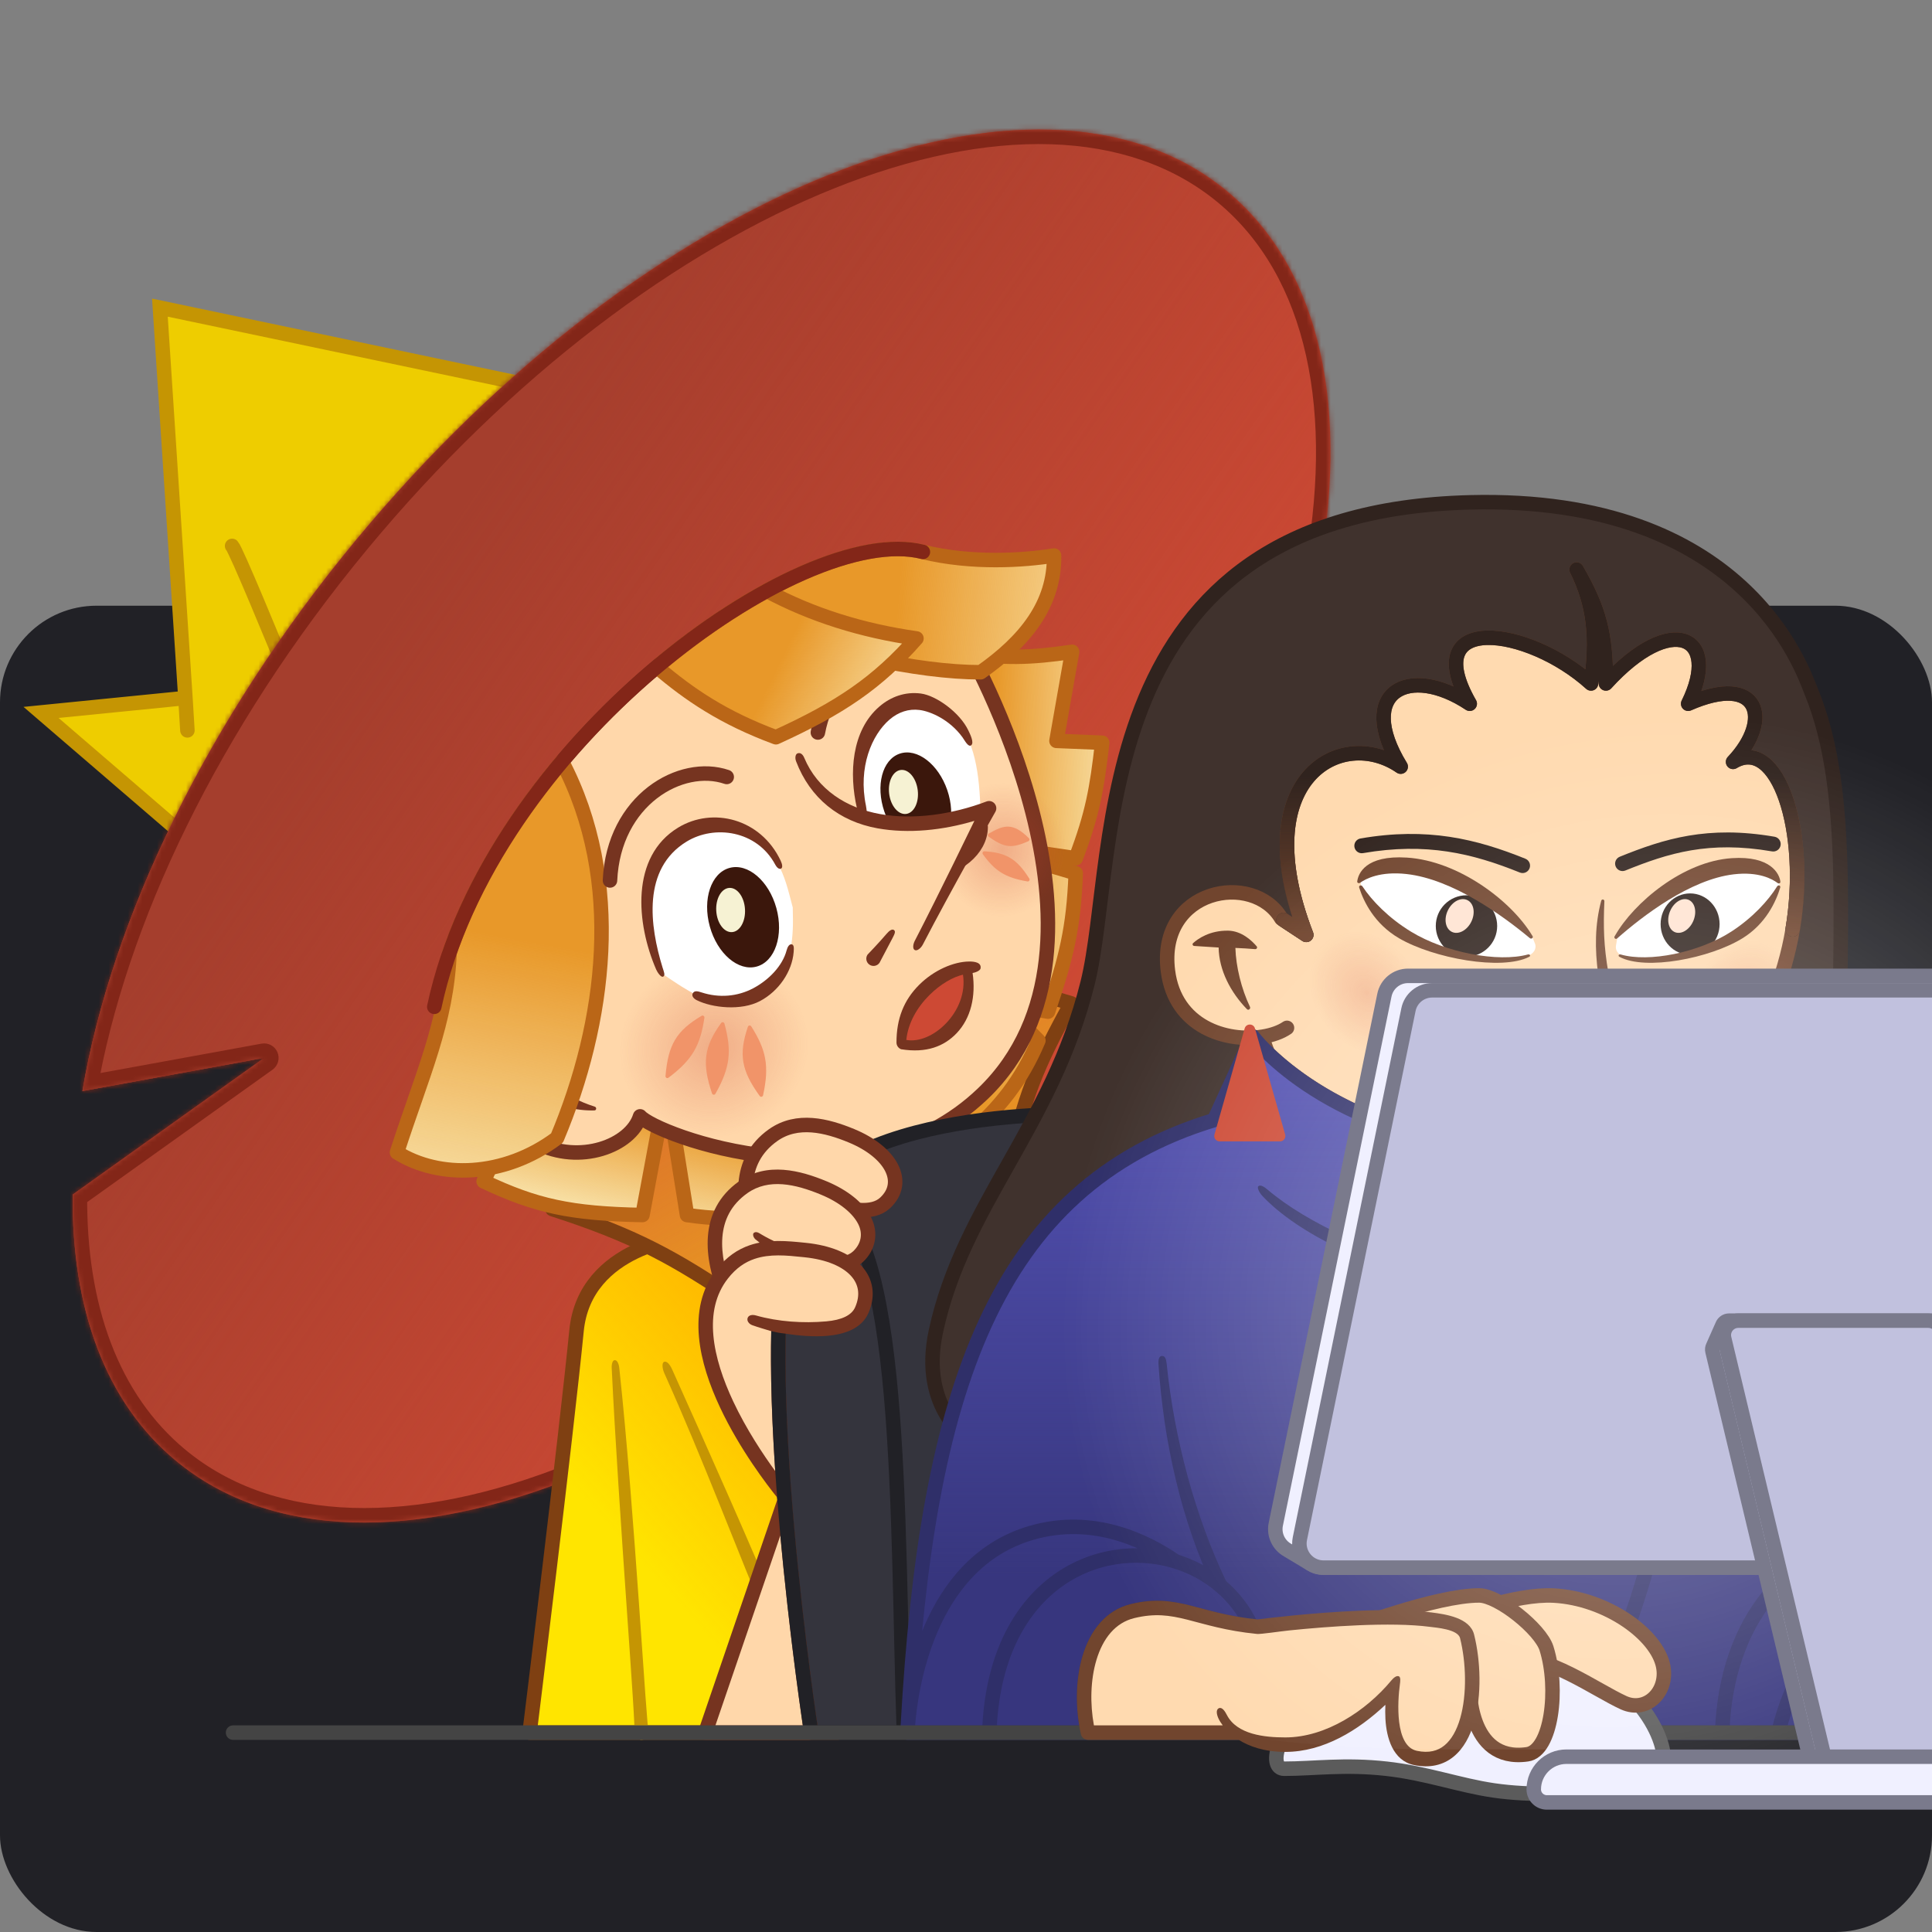 <svg width="400" height="400" viewBox="0 0 400 400" fill="none" xmlns="http://www.w3.org/2000/svg">
<rect x="0" y="0" width="400" height="400" fill="#808080" stroke="none"/>
<g clip-path="url(#clip0_4009_145)">
<rect y="125.405" width="400" height="274.595" rx="20" fill="#212126"/>
<path d="M33.106 63.691L132.769 84.621L60.513 142.177L39.086 173.82L8.5 147.5L38.391 144.517L33.106 63.691Z" fill="#FFE500"/>
<path d="M33.106 63.691L132.769 84.621L60.513 142.177L39.086 173.82L8.5 147.5L38.391 144.517L33.106 63.691Z" fill="#C59503" fill-opacity="0.3"/>
<path d="M38.391 144.517L33.106 63.691L132.769 84.621L60.513 142.177M38.391 144.517L38.8 151.218M38.391 144.517L8.5 147.5L39.086 173.82L60.513 142.177M48.055 113.025C48.852 113.822 56.693 132.792 60.513 142.177" stroke="#C59503" stroke-width="3" stroke-linecap="round"/>
<mask id="path-4-inside-1_4009_145" fill="white">
<path d="M73.715 111.822C133.791 39.228 214.522 6.884 254.032 39.581C293.543 72.278 276.871 157.635 216.795 230.23C156.719 302.824 75.988 335.168 36.478 302.471C21.747 290.281 14.827 270.771 15.053 247.332L54.68 219.027L17.06 225.894C23.095 190.516 42.572 149.454 73.715 111.822Z"/>
</mask>
<path d="M73.715 111.822C133.791 39.228 214.522 6.884 254.032 39.581C293.543 72.278 276.871 157.635 216.795 230.23C156.719 302.824 75.988 335.168 36.478 302.471C21.747 290.281 14.827 270.771 15.053 247.332L54.68 219.027L17.06 225.894C23.095 190.516 42.572 149.454 73.715 111.822Z" fill="#CD4934"/>
<path d="M73.715 111.822C133.791 39.228 214.522 6.884 254.032 39.581C293.543 72.278 276.871 157.635 216.795 230.23C156.719 302.824 75.988 335.168 36.478 302.471C21.747 290.281 14.827 270.771 15.053 247.332L54.68 219.027L17.06 225.894C23.095 190.516 42.572 149.454 73.715 111.822Z" fill="url(#paint0_linear_4009_145)"/>
<path d="M73.715 111.822L71.404 109.91H71.404L73.715 111.822ZM254.032 39.581L255.945 37.27V37.27L254.032 39.581ZM216.795 230.23L219.106 232.142L216.795 230.23ZM36.478 302.471L34.565 304.782H34.565L36.478 302.471ZM15.053 247.332L13.309 244.891C12.529 245.448 12.062 246.345 12.053 247.303L15.053 247.332ZM54.68 219.027L56.423 221.469C57.567 220.652 57.99 219.152 57.443 217.858C56.895 216.564 55.523 215.824 54.141 216.076L54.68 219.027ZM17.06 225.894L14.102 225.389C13.938 226.354 14.254 227.339 14.951 228.027C15.647 228.715 16.635 229.021 17.598 228.845L17.06 225.894ZM73.715 111.822L76.026 113.735C105.808 77.748 140.619 51.855 172.701 39.002C204.905 26.101 233.609 26.574 252.12 41.892L254.032 39.581L255.945 37.27C234.945 19.891 203.529 20.188 170.47 33.433C137.29 46.726 101.698 73.303 71.404 109.91L73.715 111.822ZM254.032 39.581L252.12 41.892C270.63 57.211 276.465 85.32 269.814 119.369C263.189 153.289 244.265 192.329 214.484 228.317L216.795 230.23L219.106 232.142C249.401 195.535 268.851 155.6 275.703 120.519C282.53 85.566 276.945 54.649 255.945 37.27L254.032 39.581ZM216.795 230.23L214.484 228.317C184.702 264.305 149.891 290.197 117.809 303.05C85.605 315.952 56.901 315.478 38.39 300.16L36.478 302.471L34.565 304.782C55.565 322.161 86.981 321.864 120.04 308.619C153.22 295.326 188.812 268.749 219.106 232.142L216.795 230.23ZM36.478 302.471L38.39 300.16C24.583 288.734 17.832 270.239 18.053 247.361L15.053 247.332L12.053 247.303C11.822 271.303 18.911 291.828 34.565 304.782L36.478 302.471ZM15.053 247.332L16.797 249.773L56.423 221.469L54.68 219.027L52.936 216.586L13.309 244.891L15.053 247.332ZM54.68 219.027L54.141 216.076L16.521 222.942L17.06 225.894L17.598 228.845L55.218 221.979L54.68 219.027ZM17.06 225.894L20.017 226.398C25.946 191.64 45.146 151.05 76.026 113.735L73.715 111.822L71.404 109.91C39.998 147.859 20.243 189.393 14.102 225.389L17.06 225.894Z" fill="#832618" mask="url(#path-4-inside-1_4009_145)"/>
<path d="M119.365 275.502C121.109 257.811 142.288 256.067 142.288 256.067H173.433V358.721H132.82H109.648C109.648 358.721 117.19 297.559 119.365 275.502Z" fill="#FFE500"/>
<path d="M119.365 275.502C121.109 257.811 142.288 256.067 142.288 256.067H173.433V358.721H132.82H109.648C109.648 358.721 117.19 297.559 119.365 275.502Z" fill="url(#paint1_linear_4009_145)"/>
<path d="M119.365 275.502C121.109 257.811 142.288 256.067 142.288 256.067H173.433V358.721H132.82H109.648C109.648 358.721 117.19 297.559 119.365 275.502Z" stroke="#7F4012" stroke-width="3" stroke-linecap="round" stroke-linejoin="round"/>
<path d="M127.152 281.629C127.768 281.445 128.125 282.388 128.212 283.197C131.384 312.528 133.868 358.61 134.316 358.607C134.378 359.433 133.759 360.154 132.933 360.217C132.107 360.279 131.387 359.66 131.324 358.834C131.823 358.829 128.055 312.749 126.647 283.197C126.609 282.384 126.837 281.723 127.152 281.629ZM137.529 281.939C138.107 281.755 138.74 282.587 139.169 283.543C147.236 301.523 155.269 319.527 162.858 337.713C163.132 338.479 162.834 339.348 162.05 339.675C161.265 340.002 160.442 339.6 160.088 338.867C152.51 320.706 145.586 302.235 137.529 284.28C137.146 283.426 136.952 282.124 137.529 281.939Z" fill="#C59503"/>
<path d="M153.5 269.771C139.628 260.316 131.266 255.79 114.382 250.337C128.58 214.3 172.187 192.532 221.77 207.73C214.808 220.319 211.7 227.634 209.062 241.616L153.5 269.771Z" fill="#EDA220"/>
<path d="M153.5 269.771C139.628 260.316 131.266 255.79 114.382 250.337C128.58 214.3 172.187 192.532 221.77 207.73C214.808 220.319 211.7 227.634 209.062 241.616L153.5 269.771Z" fill="url(#paint2_linear_4009_145)" fill-opacity="0.7"/>
<path d="M153.5 269.771C139.628 260.316 131.266 255.79 114.382 250.337C128.58 214.3 172.187 192.532 221.77 207.73C214.808 220.319 211.7 227.634 209.062 241.616L153.5 269.771Z" stroke="#7F4012" stroke-width="3" stroke-linecap="round" stroke-linejoin="round"/>
<path d="M221.968 134.951C213.497 136.197 207.517 136.446 199.046 134.951L203.282 174.816L222.716 177.695C226.204 168.477 227.102 163.349 228.197 153.776L218.729 153.389L221.968 134.951Z" fill="#FEF9D1"/>
<path d="M221.968 134.951C213.497 136.197 207.517 136.446 199.046 134.951L203.282 174.816L222.716 177.695C226.204 168.477 227.102 163.349 228.197 153.776L218.729 153.389L221.968 134.951Z" fill="url(#paint3_linear_4009_145)"/>
<path d="M222.716 180.796L213.497 178.055L209.51 208.204L216.985 209.449C220.719 198.419 222.296 192.18 222.716 180.796Z" fill="#FEF9D1"/>
<path d="M222.716 180.796L213.497 178.055L209.51 208.204L216.985 209.449C220.719 198.419 222.296 192.18 222.716 180.796Z" fill="url(#paint4_linear_4009_145)"/>
<path d="M214.992 215.429L208.231 208.59L194.377 230.379L200.329 235.069C207.019 229.382 211.504 223.652 214.992 215.429Z" fill="#FEF9D1"/>
<path d="M214.992 215.429L208.231 208.59L194.377 230.379L200.329 235.069C207.019 229.382 211.504 223.652 214.992 215.429Z" fill="url(#paint5_linear_4009_145)"/>
<path d="M221.968 134.951C213.497 136.197 207.517 136.446 199.046 134.951L203.282 174.816L222.716 177.695C226.204 168.477 227.102 163.349 228.197 153.776L218.729 153.389L221.968 134.951Z" stroke="#BA6617" stroke-width="3" stroke-linecap="round" stroke-linejoin="round"/>
<path d="M222.716 180.796L213.497 178.055L209.51 208.204L216.985 209.449C220.719 198.419 222.296 192.18 222.716 180.796Z" stroke="#BA6617" stroke-width="3" stroke-linecap="round" stroke-linejoin="round"/>
<path d="M214.992 215.429L208.231 208.59L194.377 230.379L200.329 235.069C207.019 229.382 211.504 223.652 214.992 215.429Z" stroke="#BA6617" stroke-width="3" stroke-linecap="round" stroke-linejoin="round"/>
<path d="M100.13 244.581L105.611 232.87L139.248 224.399L169.147 226.641L172.884 248.817C163.167 252.305 152.204 253.052 142.237 251.557L139.248 232.87H136.507L133.019 251.557C118.071 251.273 110.917 249.678 100.13 244.581Z" fill="#FEF9D1"/>
<path d="M100.13 244.581L105.611 232.87L139.248 224.399L169.147 226.641L172.884 248.817C163.167 252.305 152.204 253.052 142.237 251.557L139.248 232.87H136.507L133.019 251.557C118.071 251.273 110.917 249.678 100.13 244.581Z" fill="url(#paint6_linear_4009_145)"/>
<path d="M100.13 244.581L105.611 232.87L139.248 224.399L169.147 226.641L172.884 248.817C163.167 252.305 152.204 253.052 142.237 251.557L139.248 232.87H136.507L133.019 251.557C118.071 251.273 110.917 249.678 100.13 244.581Z" stroke="#BA6617" stroke-width="3" stroke-linecap="round" stroke-linejoin="round"/>
<path d="M203.531 226.392C235.803 195.373 199.793 133.207 199.793 133.207C193.949 124.376 190.307 120.078 183.039 113.805C157.15 116.279 110.848 151.156 94.253 194.015C94.111 220.378 100.48 231.126 111.093 236.608C120.016 241.217 130.591 237.24 132.52 231.126C135.759 234.864 177.867 251.059 203.531 226.392Z" fill="#FFD7AA" stroke="#763420" stroke-width="3" stroke-linecap="round" stroke-linejoin="round"/>
<path fill-rule="evenodd" clip-rule="evenodd" d="M112.316 226.631C112.154 226.498 111.916 226.506 111.768 226.654C110.881 227.536 109.729 228.668 109.057 229.327C108.825 229.554 108.461 229.421 108.465 229.097C108.481 227.895 108.813 225.475 110.932 223.17C112.5 221.464 114.926 221.243 116.191 221.256C116.527 221.26 116.661 221.649 116.419 221.882C115.834 222.444 114.947 223.304 114.335 223.935C114.175 224.1 114.191 224.364 114.369 224.508C116.767 226.437 119.997 228.147 123.129 229.114C123.561 229.248 123.518 229.891 123.066 229.903C119.242 229.998 115.244 229.014 112.316 226.631Z" fill="#763420"/>
<ellipse opacity="0.3" cx="207.536" cy="175.92" rx="13.88" ry="13.052" transform="rotate(-80.921 207.536 175.92)" fill="url(#paint7_radial_4009_145)"/>
<path d="M213.106 181.905C210.553 177.844 208.375 176.534 203.832 176.247C203.504 176.226 203.302 176.592 203.494 176.859C205.949 180.265 208.073 181.704 212.714 182.492C213.045 182.549 213.285 182.19 213.106 181.905Z" fill="#F19469"/>
<path d="M213.023 173.534C209.682 170.25 207.885 170.772 204.737 172.574C204.487 172.717 204.47 173.073 204.706 173.239C208.046 175.589 209.455 175.666 212.902 174.171C213.156 174.061 213.22 173.729 213.023 173.534Z" fill="#F19469"/>
<ellipse opacity="0.3" cx="147.812" cy="216.906" rx="19.73" ry="18.552" transform="rotate(-21.021 147.812 216.906)" fill="url(#paint8_radial_4009_145)"/>
<path d="M147.415 226.382C145.3 220.085 145.752 216.748 149.298 211.805C149.491 211.536 149.906 211.613 149.992 211.932C151.502 217.54 151.236 220.942 148.124 226.449C147.957 226.745 147.523 226.703 147.415 226.382Z" fill="#F19469"/>
<path d="M157.286 226.91C153.455 221.597 152.915 218.309 154.837 212.584C154.942 212.271 155.361 212.221 155.537 212.5C158.595 217.344 159.33 220.637 157.983 226.766C157.911 227.097 157.484 227.185 157.286 226.91Z" fill="#F19469"/>
<path d="M137.785 222.782C138.337 216.256 140.068 213.408 145.255 210.315C145.539 210.146 145.889 210.381 145.841 210.707C145.007 216.375 143.421 219.353 138.408 223.127C138.137 223.331 137.756 223.12 137.785 222.782Z" fill="#F19469"/>
<path d="M192.195 136.478C184.61 132.637 171.93 137.7 169.333 151.658" stroke="#763420" stroke-width="3" stroke-linecap="round" stroke-linejoin="round"/>
<path d="M218.231 115.018C218.377 125.103 212.251 132.708 203.032 139.186C190.093 139.186 170.606 135.057 150.325 127.379C166.21 117 181.489 111.803 191.073 114.27C201.288 116.762 212.002 116.015 218.231 115.018Z" fill="#FEF9D1"/>
<path d="M218.231 115.018C218.377 125.103 212.251 132.708 203.032 139.186C190.093 139.186 170.606 135.057 150.325 127.379C166.21 117 181.489 111.803 191.073 114.27C201.288 116.762 212.002 116.015 218.231 115.018Z" fill="url(#paint9_linear_4009_145)"/>
<path d="M218.231 115.018C218.377 125.103 212.251 132.708 203.032 139.186C190.093 139.186 170.606 135.057 150.325 127.379C166.21 117 181.489 111.803 191.073 114.27C201.288 116.762 212.002 116.015 218.231 115.018Z" stroke="#BA6617" stroke-width="3" stroke-linecap="round" stroke-linejoin="round"/>
<path d="M200.541 200.144C195.285 200.208 186.089 207.551 186.089 216.426C193.066 219.167 203.281 209.699 200.541 200.144Z" fill="#CD4934"/>
<path d="M200.632 199.07C201.768 199.056 203.26 199.268 203.008 200.524C202.926 200.935 202.038 201.351 201.365 201.449C202.062 206.235 201.032 210.813 198.043 213.934C195.464 216.625 191.813 218.086 186.557 217.233C185.984 217.008 185.606 216.453 185.606 215.837C185.606 210.88 187.146 207.054 190.284 203.919C193.377 200.828 197.453 199.108 200.632 199.07ZM199.372 201.798C197.357 202.253 194.73 203.718 192.404 206.042C189.895 208.548 187.986 211.811 187.644 215.31C190.196 215.764 193.35 214.494 195.876 211.857C198.409 209.213 199.954 205.527 199.372 201.798Z" fill="#763420"/>
<path d="M136.258 200.978C125.544 171.827 152.453 162.857 160.924 178.554C162.59 181.652 163.091 183.933 164.131 187.884C164.214 191.756 164.221 193.009 163.665 196.991C162.419 204.466 152.453 210.197 144.978 206.46C141.148 204.407 139.359 203.142 136.258 200.978Z" fill="white"/>
<path d="M140.398 171.349C147.546 166.998 157.49 169.462 161.615 178.175C161.969 178.923 162.099 179.645 161.698 179.836C161.33 180.011 160.878 179.701 160.485 178.972C156.675 171.913 147.923 170.732 142.177 174.229C132.914 179.867 134.517 191.71 137.189 200.36C137.413 201.087 137.831 202.001 137.255 202.213C136.868 202.355 136.162 201.439 135.859 200.741C131.711 191.192 130.499 177.375 140.398 171.349Z" fill="#763420"/>
<path d="M162.852 196.784C163.064 195.983 163.43 195.432 163.912 195.512C164.394 195.592 164.386 196.272 164.32 197.098C164 201.142 161.248 205.193 157.36 207.255C153.464 209.322 147.469 208.675 144.268 207.085C143.587 206.747 143.16 206.191 143.418 205.677C143.757 204.997 144.539 205.239 145.261 205.474C148.86 206.644 152.665 206.35 155.955 204.605C159.23 202.867 162.02 199.926 162.852 196.784Z" fill="#763420"/>
<path d="M199.046 150.648C187.834 137.941 174.877 150.399 178.366 167.092C180.152 175.64 185.477 179.943 193.065 179.943C197.799 179.943 203.031 175.957 203.031 171.223C203.031 163.285 202.474 155.282 199.046 150.648Z" fill="white"/>
<path d="M182.081 146.272C184.467 144.222 187.445 143.167 190.654 143.587C193.843 144.004 198.715 147.519 200.481 151.22C200.838 151.968 201.72 153.729 201.099 154.277C200.478 154.825 199.729 153.27 199.239 152.603C196.581 148.982 192.684 147.295 190.399 146.996C188.134 146.7 185.989 147.42 184.17 148.982C180.485 152.149 177.626 158.867 179.29 166.829C179.459 167.64 179.62 169.183 178.862 169.342C178.031 169.515 177.632 168.144 177.425 167.357C175.764 160.195 176.254 151.279 182.081 146.272Z" fill="#763420"/>
<path d="M203.031 171.223C203.031 175.957 197.799 179.943 193.065 179.943" stroke="#763420" stroke-width="3" stroke-linecap="round" stroke-linejoin="round"/>
<path d="M82.19 238.601C90.911 244.083 104.365 243.833 115.328 235.611C125.324 211.843 129.309 182.335 116.347 157.671C106.416 169.464 98.057 182.94 93.073 197.221C92.509 211.689 87.345 222.618 82.19 238.601Z" fill="#FEF9D1"/>
<path d="M82.19 238.601C90.911 244.083 104.365 243.833 115.328 235.611C125.324 211.843 129.309 182.335 116.347 157.671C106.416 169.464 98.057 182.94 93.073 197.221C92.509 211.689 87.345 222.618 82.19 238.601Z" fill="url(#paint10_linear_4009_145)"/>
<path d="M82.19 238.601C90.911 244.083 104.365 243.833 115.328 235.611C125.324 211.843 129.309 182.335 116.347 157.671C106.416 169.464 98.057 182.94 93.073 197.221C92.509 211.689 87.345 222.618 82.19 238.601Z" stroke="#BA6617" stroke-width="3" stroke-linecap="round" stroke-linejoin="round"/>
<path d="M150.46 160.863C140.992 157.624 127.039 165.597 126.291 182.291" stroke="#763420" stroke-width="3" stroke-linecap="round" stroke-linejoin="round"/>
<ellipse cx="153.847" cy="189.906" rx="7.149" ry="10.591" transform="rotate(-15.412 153.847 189.906)" fill="#3B170C"/>
<ellipse cx="151.268" cy="188.409" rx="2.98" ry="4.585" transform="rotate(-3.412 151.268 188.409)" fill="#F6F2D3"/>
<path d="M189.74 132.181C181.672 141.36 173.95 146.576 160.643 152.641C149.836 148.635 142.766 143.851 136.098 138.164C136.331 137.901 136.567 137.641 136.805 137.384C144.11 131.327 151.593 126.227 158.754 122.326C168.052 127.319 178.486 130.584 189.74 132.181Z" fill="#FEF9D1"/>
<path d="M189.74 132.181C181.672 141.36 173.95 146.576 160.643 152.641C149.836 148.635 142.766 143.851 136.098 138.164C136.331 137.901 136.567 137.641 136.805 137.384C144.11 131.327 151.593 126.227 158.754 122.326C168.052 127.319 178.486 130.584 189.74 132.181Z" fill="url(#paint11_linear_4009_145)"/>
<path d="M189.74 132.181C181.672 141.36 173.95 146.576 160.643 152.641C149.836 148.635 142.766 143.851 136.098 138.164C136.331 137.901 136.567 137.641 136.805 137.384C144.11 131.327 151.593 126.227 158.754 122.326C168.052 127.319 178.486 130.584 189.74 132.181Z" stroke="#BA6617" stroke-width="3" stroke-linecap="round" stroke-linejoin="round"/>
<ellipse cx="189.609" cy="165.809" rx="6.884" ry="10.326" transform="rotate(-18.921 189.609 165.809)" fill="#3B170C"/>
<ellipse cx="187.049" cy="163.965" rx="2.98" ry="4.585" transform="rotate(-6.921 187.049 163.965)" fill="#F6F2D3"/>
<path d="M191.073 114.27C165.908 107.792 101.471 154.154 89.914 208.453" stroke="#832618" stroke-width="3" stroke-linecap="round" stroke-linejoin="round"/>
<path d="M204.776 167.341C190.325 172.823 171.389 172.325 165.658 157.375C165.241 175.501 173.066 191.156 190.325 195.247L204.776 167.341Z" fill="#FFD7AA"/>
<path d="M183.535 193.361C184.025 192.78 184.656 192.26 185.062 192.538C185.468 192.815 185.265 193.301 184.823 194.148C183.788 196.135 182.095 199.333 182.095 199.333C181.627 200.017 180.694 200.192 180.01 199.725C179.326 199.257 179.152 198.323 179.619 197.64C179.619 197.64 182.051 195.118 183.535 193.361ZM165.121 155.975C165.702 155.752 166.209 156.176 166.502 156.877C169.258 163.467 175.239 167.287 182.213 168.544C189.139 169.792 197.205 168.609 204.244 165.939C204.826 165.718 205.483 165.88 205.897 166.344C206.31 166.808 206.394 167.479 206.109 168.031C206.109 168.031 196.706 184.664 191.062 195.562C190.681 196.298 189.886 196.954 189.398 196.701C188.91 196.449 189.018 195.518 189.398 194.783C194.374 185.173 201.735 169.952 201.735 169.952C195.212 171.9 188.077 172.649 181.681 171.496C173.744 170.065 167.721 165.254 164.82 157.621C164.55 156.91 164.678 156.145 165.121 155.975Z" fill="#763420"/>
<path d="M163.715 253.576C155.991 280.983 167.951 358.721 167.951 358.721H187.136H226.753L226.753 230.653C226.753 230.653 170.778 228.515 163.715 253.576Z" fill="#34343D"/>
<path d="M170.443 247.596C187.136 253.576 185.641 314.869 187.136 358.721M187.136 358.721H226.753L226.753 230.653C226.753 230.653 170.778 228.515 163.715 253.576C155.991 280.983 167.951 358.721 167.951 358.721H187.136Z" stroke="#212126" stroke-width="3" stroke-linecap="round" stroke-linejoin="round"/>
<path d="M183.263 249.038C177.909 254.053 163.447 245.015 163.447 245.015L164.317 270.073C164.317 270.073 145.069 245.672 160.051 235.029C165.047 231.48 171.14 233.02 176.306 235.156C184.504 238.547 187.851 244.74 183.263 249.038Z" fill="#FFD7AA" stroke="#763420" stroke-width="3" stroke-linecap="round" stroke-linejoin="round"/>
<path d="M158.234 281.731C158.234 281.731 138.505 256.721 153.861 245.812C158.981 242.175 165.226 243.753 170.522 245.943C178.924 249.418 182.355 255.766 177.652 260.171C174.537 263.089 168.415 261.366 163.703 259.33L158.234 281.731Z" fill="#FFD7AA"/>
<path d="M152.992 244.589C158.821 240.449 165.783 242.359 171.095 244.556C175.484 246.371 178.795 249.02 180.336 252.023C181.984 255.234 181.3 258.809 178.677 261.266C176.63 263.183 173.754 263.437 171.086 263.096C168.967 262.826 166.76 262.152 164.746 261.375L159.691 282.086C159.555 282.643 159.113 283.075 158.553 283.197C157.992 283.319 157.41 283.108 157.055 282.658L157.054 282.657C153.691 278.384 150.891 273.461 148.894 268.414C147.347 264.504 146.235 260.109 146.57 255.907C146.911 251.637 148.752 247.602 152.992 244.589ZM169.949 247.329C164.67 245.146 159.142 243.901 154.729 247.036C151.292 249.478 149.84 252.659 149.561 256.146C149.277 259.702 150.218 263.605 151.684 267.31C153.434 271.734 155.876 275.724 157.55 278.204L161.948 260.188C158.891 258.774 156.76 256.848 156.645 256.777C155.941 256.338 155.755 255.485 156.07 255.253C156.54 254.907 157.01 255.182 157.712 255.621C161.764 258.021 166.739 259.516 171.467 260.12C173.816 260.42 175.559 260.077 176.627 259.077C178.285 257.523 178.711 255.428 177.667 253.393C176.568 251.251 173.962 248.989 169.949 247.329Z" fill="#763420"/>
<path d="M162.36 309.454C159.298 305.716 137.931 278.616 149.513 263.791C153.303 258.941 157.892 258.241 162.626 258.465C163.979 258.529 165.344 258.669 166.705 258.808C176.422 259.805 181.156 265.037 178.416 271.266C176.24 276.211 167.053 275.433 161.208 274.375C160.888 285.125 161.447 297.526 162.36 309.454C162.391 309.857 162.422 310.259 162.454 310.66C164.441 335.89 167.943 358.668 167.951 358.721H146.025L162.454 310.66C162.422 310.259 162.391 309.857 162.36 309.454Z" fill="#FFD7AA"/>
<path fill-rule="evenodd" clip-rule="evenodd" d="M166.858 257.316C162.991 256.92 158.985 256.528 155.232 257.806C152.734 258.656 150.4 260.221 148.332 262.868C145.137 266.957 144.264 271.844 144.71 276.789C145.154 281.715 146.91 286.788 149.088 291.419C153.201 300.168 158.962 307.629 160.9 310.032C160.907 310.119 160.914 310.206 160.92 310.292C160.925 310.351 160.93 310.409 160.934 310.468L144.606 358.235C144.449 358.694 144.524 359.2 144.805 359.594C145.087 359.987 145.541 360.221 146.025 360.221H167.951C168.388 360.221 168.805 360.029 169.089 359.697C169.374 359.365 169.5 358.926 169.433 358.493C169.427 358.453 165.931 335.718 163.949 310.543C163.923 310.21 163.897 309.876 163.872 309.541L163.856 309.34C162.993 298.069 162.45 286.404 162.665 276.134C165.333 276.536 168.464 276.818 171.32 276.566C174.706 276.267 178.343 275.157 179.789 271.87C181.384 268.244 180.82 264.732 178.331 262.054C175.934 259.475 171.913 257.835 166.858 257.316ZM166.213 357.221H148.123L161.563 317.903C163.224 336.215 165.462 352.1 166.213 357.221ZM150.695 264.715C152.416 262.512 154.271 261.302 156.199 260.646C159.387 259.56 162.839 259.917 166.134 260.258C166.274 260.272 166.413 260.287 166.552 260.301C171.215 260.779 174.419 262.253 176.133 264.097C177.755 265.841 178.188 268.06 177.043 270.662C176.313 272.32 174.269 273.294 171.056 273.577C166.297 273.997 161.112 273.658 156.532 272.356C155.735 272.129 155.019 272.275 154.798 272.848C154.578 273.42 154.998 274.098 155.777 274.378C156.998 274.818 158.439 275.22 159.677 275.607C159.468 284.613 159.842 294.668 160.506 304.58C157.984 301.118 154.513 295.907 151.802 290.142C149.703 285.677 148.098 280.962 147.698 276.52C147.299 272.097 148.099 268.039 150.695 264.715Z" fill="#763420"/>
<path d="M162.618 281.562C162.653 292.645 163.421 304.886 164.431 316.293C165.441 327.698 166.692 338.251 167.691 345.954C168.19 349.804 168.626 352.941 168.937 355.115C169.092 356.201 169.217 357.047 169.302 357.621C169.345 357.907 169.377 358.126 169.4 358.273C169.411 358.346 169.419 358.401 169.425 358.438C169.428 358.456 169.43 358.471 169.432 358.48C169.433 358.484 169.433 358.488 169.433 358.49L169.434 358.493L169.449 358.646C169.488 359.405 168.946 360.086 168.179 360.204C167.36 360.329 166.595 359.767 166.469 358.949L167.502 358.79C166.468 358.948 166.468 358.948 166.468 358.948V358.945C166.468 358.942 166.467 358.939 166.466 358.934C166.465 358.924 166.462 358.91 166.459 358.891C166.453 358.853 166.445 358.796 166.434 358.721C166.411 358.572 166.378 358.351 166.335 358.062C166.249 357.483 166.123 356.632 165.967 355.54C165.654 353.355 165.216 350.205 164.715 346.339C163.713 338.61 162.457 328.014 161.443 316.558C160.428 305.106 159.654 292.773 159.618 281.572C159.612 279.547 159.63 277.556 159.675 275.609C160.833 275.877 161.486 275.996 162.665 276.121C162.627 277.893 162.613 279.709 162.618 281.562Z" fill="#212126"/>
<path d="M193.766 275.642C190.293 291.773 200.844 298.202 200.844 298.202L371.152 302.626C371.152 302.626 377.647 289.232 378.949 280.464C380.89 267.4 381.283 250.46 380.917 228.178C380.365 194.64 383.798 164.558 374.98 143.119C373.105 138.559 361.233 102.546 304.292 104.005C224.075 106.061 231.82 176.87 225.174 203.537C217.746 233.339 199.396 249.489 193.766 275.642Z" fill="#40322D" stroke="#30231E" stroke-width="3" stroke-linecap="round" stroke-linejoin="round"/>
<path d="M308.352 237.874C273.014 233.351 259.306 214.531 259.306 214.531H357.872C357.872 214.531 365.418 219.206 365.22 225.919C365.2 226.613 365.097 227.329 364.894 228.064C362.394 237.118 332.319 240.942 308.352 237.874Z" fill="#37367E" stroke="#2F2F69" stroke-width="3" stroke-linecap="round" stroke-linejoin="round"/>
<path d="M371.152 192.43C374.562 172.132 368.125 152.152 358.812 157.74C367.011 149.075 364.406 139.152 349.519 145.702C356.461 131.611 346.098 126.536 332.487 141.502C332.531 131.387 331.181 126.148 326.424 117.92C330.133 125.477 330.67 132.099 329.402 141.502C316.334 129.672 293.435 126.707 304.292 145.702C291.806 137.369 280.47 143.119 289.999 158.726C277.677 150.183 257.963 161.191 270.449 193.555L265.289 190.164C259.45 180.282 239.66 183.961 241.807 201.012C243.276 212.68 253.978 215.811 261.385 214.641C261.608 215.64 261.996 216.808 262.53 218.063C268.4 223.739 282.659 234.585 308.352 237.874C321.434 239.549 336.335 239.17 347.579 237.008C354.935 229.088 367.727 212.815 371.152 192.43Z" fill="#FFDAB0"/>
<path d="M261.385 214.641C253.978 215.811 243.276 212.68 241.807 201.012C239.66 183.961 259.45 180.282 265.289 190.164L270.449 193.555C257.963 161.191 277.677 150.183 289.999 158.726C280.47 143.119 291.806 137.369 304.292 145.702C293.435 126.707 316.334 129.672 329.402 141.502C330.67 132.099 330.133 125.477 326.424 117.92C331.181 126.148 332.531 131.387 332.487 141.502C346.098 126.536 356.461 131.611 349.519 145.702C364.406 139.152 367.011 149.075 358.812 157.74C368.125 152.152 374.562 172.132 371.152 192.43C367.727 212.815 354.935 229.088 347.579 237.008C336.335 239.17 321.434 239.549 308.352 237.874C282.659 234.585 268.4 223.739 262.53 218.063C261.996 216.808 261.608 215.64 261.385 214.641ZM261.385 214.641C263.407 214.321 265.184 213.681 266.46 212.807" stroke="#71452E" stroke-width="3" stroke-linecap="round" stroke-linejoin="round"/>
<path d="M371.152 192.43C374.562 172.132 368.125 152.152 358.812 157.74C367.011 149.076 364.406 139.152 349.519 145.702C356.461 131.611 346.098 126.536 332.487 141.502C332.531 131.388 331.181 126.148 326.424 117.92C330.133 125.477 330.67 132.099 329.402 141.502C316.334 129.672 293.435 126.707 304.292 145.702C291.806 137.369 280.47 143.119 289.999 158.726C277.677 150.183 257.963 161.191 270.449 193.556L265.747 190.465" stroke="#30231E" stroke-width="3" stroke-linecap="round" stroke-linejoin="round"/>
<path d="M371.152 192.43C374.562 172.132 368.125 152.152 358.812 157.74C367.011 149.076 364.406 139.152 349.519 145.702C356.461 131.611 346.098 126.536 332.487 141.502C332.531 131.388 331.181 126.148 326.424 117.92C330.133 125.477 330.67 132.099 329.402 141.502C316.334 129.672 293.435 126.707 304.292 145.702C291.806 137.369 280.47 143.119 289.999 158.726C277.677 150.183 257.963 161.191 270.449 193.556L265.747 190.465" stroke="url(#paint12_linear_4009_145)" stroke-width="3" stroke-linecap="round" stroke-linejoin="round"/>
<path fill-rule="evenodd" clip-rule="evenodd" d="M252.307 196.175C250.738 196.084 248.443 195.932 247.258 195.852C246.934 195.83 246.789 195.469 247.03 195.252C248.043 194.343 250.466 192.626 254.277 192.684C257.1 192.727 259.245 194.822 260.178 195.92C260.395 196.176 260.192 196.536 259.857 196.51C258.758 196.424 256.835 196.282 255.775 196.259C255.889 200.12 257.009 204.707 258.792 208.454C258.987 208.862 258.48 209.262 258.165 208.938C254.831 205.507 252.374 200.913 252.307 196.175Z" fill="#71452E"/>
<path opacity="0.2" d="M368.482 213.425C364.011 219.486 356.676 221.662 352.1 218.286C347.524 214.91 347.438 207.26 351.91 201.199C356.381 195.138 363.715 192.961 368.292 196.337C372.868 199.713 372.953 207.364 368.482 213.425Z" fill="url(#paint13_radial_4009_145)"/>
<path opacity="0.2" d="M274.219 212.015C278.691 218.076 286.231 220.101 291.062 216.538C295.892 212.974 296.183 205.172 291.712 199.111C287.241 193.05 279.7 191.025 274.87 194.589C270.039 198.152 269.748 205.954 274.219 212.015Z" fill="url(#paint14_radial_4009_145)"/>
<path fill-rule="evenodd" clip-rule="evenodd" d="M366.875 176.272C353.789 174.014 345.399 176.632 336.509 180.233C335.72 180.553 334.822 180.172 334.503 179.384C334.183 178.595 334.564 177.697 335.352 177.378C344.563 173.646 353.557 170.847 367.399 173.236C368.237 173.381 368.799 174.178 368.655 175.016C368.51 175.854 367.713 176.417 366.875 176.272Z" fill="#30231E"/>
<path d="M336.947 217.721C336.887 218.292 334.93 217.944 334.664 217.886C330.372 217.01 327.866 215.654 324.852 214.096C324.486 213.907 324.167 214.363 324.472 214.641C327.119 217.05 329.652 218.92 334.133 220.353C335.529 220.653 337.157 220.715 338.415 219.816C339.066 219.352 339.383 218.685 339.456 217.984C339.679 215.856 338.181 213.627 337.238 211.853C335.564 208.704 333.578 205.078 333.013 201.48C332.015 195.795 331.944 191.806 332.17 186.601C332.188 186.179 331.627 186.081 331.518 186.489C330.211 191.36 330.155 196.434 330.901 201.856C331.541 206.512 333.399 210.006 335.01 213.038C335.669 214.276 337.106 216.207 336.947 217.721Z" fill="#71452E"/>
<path fill-rule="evenodd" clip-rule="evenodd" d="M282.201 176.631C295.324 174.366 304.854 176.686 314.663 180.647C315.452 180.965 316.35 180.584 316.668 179.795C316.987 179.006 316.605 178.109 315.817 177.79C305.599 173.663 295.482 171.212 281.677 173.595C280.839 173.74 280.276 174.537 280.421 175.375C280.566 176.213 281.363 176.776 282.201 176.631Z" fill="#30231E"/>
<path d="M309.682 199.052C297.166 198.282 280.99 187.499 281.761 182.492C282.412 178.256 292.192 178.49 301.595 182.492C307.756 185.115 314.712 190.711 317.192 193.853L317.853 195.493C318.132 196.509 317.487 197.401 316.516 197.811C314.509 198.661 312.732 199.191 309.682 199.052Z" fill="white"/>
<path d="M341.996 199.052C353.832 198.282 369.128 187.499 368.399 182.492C367.783 178.256 358.535 178.49 349.643 182.492C343.816 185.115 337.239 190.711 334.894 193.853L334.557 195.866C334.453 196.728 334.958 197.427 335.693 197.818C337.419 198.735 339.225 199.219 341.996 199.052Z" fill="white"/>
<ellipse cx="349.918" cy="191.327" rx="6.105" ry="6.355" fill="#30231E"/>
<circle cx="6.355" cy="6.355" r="6.355" transform="matrix(-1 0 0 1 309.974 185.358)" fill="#30231E"/>
<ellipse cx="2.696" cy="3.659" rx="2.696" ry="3.659" transform="matrix(-0.898 -0.44 -0.44 0.898 306.229 187.547)" fill="#FFE3D1"/>
<ellipse cx="2.611" cy="3.631" rx="2.611" ry="3.631" transform="matrix(-0.891 -0.455 -0.426 0.905 352.055 187.547)" fill="#FFE3D1"/>
<path d="M358.531 177.674C348.458 178.348 338.292 186.855 334.384 193.699C334.35 193.759 334.307 193.811 334.275 193.872C334.097 194.204 334.501 194.567 334.821 194.286C340.032 189.698 349.89 182.084 358.963 181.018C364.096 180.415 366.924 181.978 368.043 182.825C368.289 183.012 368.645 182.862 368.608 182.543C368.426 180.961 366.663 177.13 358.531 177.674Z" fill="#71452E"/>
<path d="M360.784 194.246C365.621 191.252 367.706 186.641 368.575 183.765C368.703 183.341 368.172 183.138 367.941 183.51C366.097 186.474 362.81 190.065 358.417 192.898C351.676 197.245 341.374 199.293 335.549 197.615C335.164 197.504 334.934 197.907 335.289 198.1C340.663 201.014 354.053 198.412 360.784 194.246Z" fill="#71452E"/>
<path d="M289.643 194.246C284.528 191.252 282.323 186.641 281.404 183.765C281.269 183.341 281.83 183.138 282.075 183.51C284.024 186.474 287.501 190.065 292.147 192.898C299.275 197.245 310.169 199.293 316.329 197.615C316.736 197.504 316.979 197.907 316.604 198.1C310.921 201.014 296.761 198.412 289.643 194.246Z" fill="#71452E"/>
<path d="M291.278 177.555C301.933 178.23 312.873 186.475 317.192 193.64C317.228 193.7 317.273 193.752 317.308 193.813C317.496 194.146 317.069 194.509 316.731 194.227C311.22 189.639 300.795 182.025 291.201 180.959C285.773 180.356 282.782 181.919 281.599 182.767C281.338 182.953 280.963 182.803 281.001 182.485C281.194 180.903 282.679 177.011 291.278 177.555Z" fill="#71452E"/>
<path d="M251.379 231.895L259.306 214.531C259.306 214.531 273.014 233.351 308.352 237.874C332.319 240.942 362.394 237.118 364.894 228.064C365.096 227.329 365.2 226.613 365.22 225.919C365.22 234.379 359.854 242.662 350.144 256.705C367.883 270.415 375.406 291.397 385.447 319.403L385.597 319.82C395.64 319.237 406.025 325.146 412.657 338.947C420.978 346.921 422.592 358.721 422.592 358.721H368.21H356.565L225.258 358.721L204.827 358.721H187.884C187.884 358.721 187.896 358.177 187.967 357.212C191.822 288.578 205.659 245.751 251.379 231.895Z" fill="#5553B6"/>
<path d="M251.379 231.895L259.306 214.531C259.306 214.531 273.014 233.351 308.352 237.874C332.319 240.942 362.394 237.118 364.894 228.064C365.096 227.329 365.2 226.613 365.22 225.919C365.22 234.379 359.854 242.662 350.144 256.705C367.883 270.415 375.406 291.397 385.447 319.403L385.597 319.82C395.64 319.237 406.025 325.146 412.657 338.947C420.978 346.921 422.592 358.721 422.592 358.721H368.21H356.565L225.258 358.721L204.827 358.721H187.884C187.884 358.721 187.896 358.177 187.967 357.212C191.822 288.578 205.659 245.751 251.379 231.895Z" fill="url(#paint15_linear_4009_145)"/>
<path d="M225.258 358.721C223.015 348.755 225.258 335.798 234.477 333.556C243.375 331.392 247.398 335.262 259.094 336.654C257.506 333.31 255.274 330.497 252.613 328.26C249.911 325.988 246.767 324.311 243.406 323.276M187.967 357.212C191.822 288.578 205.659 245.751 251.379 231.895L259.306 214.531C259.306 214.531 273.014 233.351 308.352 237.874C332.319 240.942 362.394 237.118 364.894 228.064C365.096 227.329 365.2 226.613 365.22 225.919C365.22 234.379 359.854 242.661 350.144 256.705M187.967 357.212C187.939 357.714 187.911 358.217 187.884 358.721M187.967 357.212C188.458 350.535 191.778 323.698 213.547 317.361C226.289 313.651 237.255 319.024 243.406 323.276M187.967 357.212C187.896 358.177 187.884 358.721 187.884 358.721M187.884 358.721H204.827M204.827 358.721C205.83 328.279 227.157 318.273 243.406 323.276M204.827 358.721H356.565M350.144 256.705C349.559 257.551 348.959 258.418 348.342 259.306M350.144 256.705C367.971 270.483 375.48 291.605 385.597 319.82M385.597 319.82C395.64 319.237 406.025 325.146 412.657 338.947M385.597 319.82C371.098 320.662 357.314 335.033 356.565 358.721M412.657 338.947C420.978 346.921 422.592 358.721 422.592 358.721H368.21M412.657 338.947C408.317 334.788 402.152 331.671 393.44 331.812C373.508 332.135 368.21 358.721 368.21 358.721M368.21 358.721H356.565M346.1 295.435C344.356 313.374 341.857 323.61 335.635 340.782" stroke="#2F2F69" stroke-width="3" stroke-linecap="round" stroke-linejoin="round"/>
<path d="M260.528 245.6C260.965 245.208 261.771 245.74 262.402 246.276C270.719 253.351 285.222 259.931 300.326 263.229C315.445 266.531 331.06 266.465 341.958 261.195C342.704 260.835 343.602 261.147 343.962 261.892C344.323 262.638 344.011 263.536 343.265 263.896C331.49 269.59 315.088 269.523 299.686 266.16C284.268 262.793 268.805 255.557 261.321 247.565C260.754 246.961 260.206 245.888 260.528 245.6Z" fill="#2F2F69"/>
<path d="M240.554 280.737C241.233 280.692 241.446 281.426 241.53 282.25C243.123 297.95 247.472 314.036 253.966 327.612C254.324 328.359 254.008 329.255 253.26 329.613C252.513 329.97 251.618 329.654 251.26 328.907C244.57 314.923 240.884 298.288 239.847 282.374C239.793 281.547 239.946 280.777 240.554 280.737Z" fill="#2F2F69"/>
<path d="M422.592 358.721H378.177C378.177 350.388 383.33 340.532 391.498 337.261C395.66 335.594 422.592 340.532 422.592 340.532C422.592 340.532 430.565 338.788 442.276 339.785C445.342 340.046 448.306 341.058 450.917 342.518C457.067 342.825 461.589 344.249 464.571 346.345C473.818 346.935 478.526 350.736 475.912 358.721H467.939H458.969H444.767L422.592 358.721Z" fill="#FFDAB0"/>
<path d="M422.592 358.721H378.177C378.177 350.388 383.33 340.532 391.498 337.261C395.66 335.594 422.592 340.532 422.592 340.532C422.592 340.532 430.565 338.788 442.276 339.785C445.342 340.046 448.306 341.058 450.917 342.518M422.592 358.721C417.111 356.977 416.136 352.591 417.111 347.758M422.592 358.721L444.767 358.721M450.917 342.518C458.277 346.635 462.832 354.307 458.969 358.721M450.917 342.518C457.067 342.825 461.589 344.249 464.571 346.345M458.969 358.721H444.767M458.969 358.721H467.939M444.767 358.721C448.255 352.243 444.767 347.26 429.07 348.505M464.571 346.345C469.01 349.465 470.037 354.077 467.939 358.721M464.571 346.345C473.818 346.935 478.526 350.736 475.912 358.721H467.939" stroke="#71452E" stroke-width="3" stroke-linecap="round" stroke-linejoin="round"/>
<path d="M266.08 234.895L259.827 212.926C259.521 211.852 258 211.852 257.694 212.926L251.441 234.895C251.239 235.603 251.771 236.307 252.507 236.307H265.014C265.75 236.307 266.282 235.603 266.08 234.895Z" fill="#CD4934"/>
<path d="M48.254 358.721H483.138" stroke="#444444" stroke-width="3" stroke-linecap="round" stroke-linejoin="round"/>
<path d="M344.356 364.701C343.224 369.435 324.672 372.923 309.224 370.681C302.189 369.659 295.272 367.11 287.049 366.196C278.348 365.228 272.1 366.196 265.871 366.196C259.642 366.196 270.356 337.792 315.204 341.529C338.874 343.502 345.25 360.964 344.356 364.701Z" fill="#F0F0FF" stroke="#5B5B5B" stroke-width="3" stroke-linecap="round" stroke-linejoin="round"/>
<path d="M321.683 330.344C313.736 329.919 301.75 334.58 301.75 334.58L313.211 343.55C319.938 342.304 330.403 349.901 336.134 352.52C340.893 354.694 345.353 350.277 344.356 345.045C343.097 338.436 332.643 330.931 321.683 330.344Z" fill="#FFDAB0" stroke="#71452E" stroke-width="3" stroke-linecap="round" stroke-linejoin="round"/>
<path d="M306.235 330.317C297.251 330.317 279.076 337.293 279.076 337.293L304.241 348.755C304.241 348.755 303.743 364.986 316.201 363.206C321.184 362.494 322.823 349.713 320.187 341.28C318.942 337.293 310.221 330.317 306.235 330.317Z" fill="#FFDAB0" stroke="#71452E" stroke-width="3" stroke-linecap="round" stroke-linejoin="round"/>
<path d="M234.477 333.556C225.258 335.799 223.015 348.755 225.258 358.721H256.929C258.864 360.033 261.804 361.213 266.12 361.213C278.578 361.213 288.794 348.755 288.794 348.755C288.794 348.755 286.158 362.491 293.029 363.954C304.74 366.445 306.34 349.149 303.743 338.788C301.87 331.314 260.389 336.795 260.389 336.795C247.682 335.549 243.696 331.314 234.477 333.556Z" fill="#FFDAB0"/>
<path fill-rule="evenodd" clip-rule="evenodd" d="M246.488 332.412C242.628 331.447 239.059 330.898 234.122 332.099C228.802 333.393 225.651 337.761 224.133 342.811C222.614 347.862 222.626 353.859 223.794 359.051C223.948 359.735 224.557 360.221 225.258 360.221H256.483C258.66 361.591 261.782 362.713 266.12 362.713C274.027 362.713 281.233 358.231 286.83 352.962C286.789 353.877 286.781 354.873 286.837 355.889C287.051 359.766 288.356 364.493 292.717 365.421C296.042 366.128 298.813 365.441 300.957 363.691C303.038 361.993 304.376 359.42 305.192 356.608C306.821 350.991 306.546 343.8 305.198 338.424C304.321 334.923 299.314 334.217 296.371 333.836C292.09 333.282 286.628 333.271 281.302 333.49C271.419 333.897 261.784 335.103 260.37 335.284C254.254 334.668 250.276 333.359 246.488 332.412ZM234.831 335.014C239.113 333.972 242.147 334.419 245.761 335.322C249.414 336.235 253.746 337.651 260.243 338.288C261.075 338.37 264.915 337.764 267.051 337.548C270.952 337.152 276.163 336.704 281.425 336.487C286.703 336.27 291.963 336.291 295.986 336.812C297.354 336.988 301.827 337.314 302.288 339.153C303.537 344.137 303.76 350.774 302.311 355.772C301.587 358.268 300.492 360.199 299.061 361.367C297.692 362.484 295.871 363.025 293.341 362.486C288.751 361.509 289.351 352.214 289.832 348.733C289.919 348.105 290.03 347.222 289.607 347.055C289.108 346.859 288.485 347.41 288.047 347.938C282.852 354.196 274.507 359.713 266.12 359.713C261.846 359.713 256.101 359.137 254.004 355.054C253.626 354.317 253.024 353.362 252.35 353.671C251.676 353.98 251.921 355.031 252.267 355.785C252.502 356.298 252.817 356.772 253.158 357.221H226.485C225.66 352.74 225.768 347.79 227.006 343.674C228.353 339.193 230.933 335.962 234.831 335.014Z" fill="#71452E"/>
<path opacity="0.4" d="M401.668 362.201H299.281C149.493 362.201 83.613 271.338 171.838 154.26C227.186 80.81 402.183 101.787 402.183 101.787L403.665 220.962L401.668 362.201Z" fill="url(#paint16_radial_4009_145)"/>
<path d="M264.14 315.588L286.629 206.021C287.104 203.704 289.144 202.04 291.51 202.04H481.318C482.35 202.04 483.297 202.35 484.082 202.875L488.824 205.713C490.586 206.751 491.63 208.834 491.183 211.015L468.694 320.581C468.218 322.899 466.178 324.563 463.813 324.563H274.005C273.026 324.563 272.123 324.284 271.363 323.807L266.646 320.973C264.795 319.967 263.68 317.829 264.14 315.588Z" fill="#F0F0FF" stroke="#7A7A8C" stroke-width="3" stroke-linecap="round" stroke-linejoin="round"/>
<path d="M291.609 209.025L269.127 318.557C268.491 321.658 270.86 324.563 274.025 324.563H463.799C466.173 324.563 468.219 322.894 468.697 320.568L491.178 211.035C491.815 207.935 489.446 205.03 486.281 205.03H296.507C294.133 205.03 292.086 206.699 291.609 209.025Z" fill="#C1C1DE" stroke="#7A7A8C" stroke-width="3" stroke-linecap="round" stroke-linejoin="round"/>
<path d="M375.872 368.888L354.545 279.752C354.458 279.391 354.51 279.036 354.662 278.735L356.628 274.307C356.859 273.794 357.374 273.425 357.992 273.425H400.421C401.113 273.425 401.714 273.899 401.875 274.572L423.202 363.707C423.283 364.047 423.242 364.382 423.111 364.671L421.095 369.203C420.853 369.689 420.353 370.035 419.755 370.035H377.326C376.634 370.035 376.033 369.56 375.872 368.888Z" fill="#C1C1DE" stroke="#7A7A8C" stroke-width="3" stroke-linecap="round" stroke-linejoin="round"/>
<path d="M377.589 363.248L356.982 277.123C356.531 275.237 357.96 273.425 359.9 273.425H399.234C400.622 273.425 401.828 274.377 402.151 275.727L422.758 361.852C423.209 363.738 421.78 365.55 419.841 365.55H380.507C379.119 365.55 377.912 364.598 377.589 363.248Z" fill="#C1C1DE" stroke="#7A7A8C" stroke-width="3" stroke-linecap="round" stroke-linejoin="round"/>
<path d="M317.548 370.467C317.548 366.732 320.576 363.704 324.311 363.704H452.365C456.1 363.704 459.128 366.732 459.128 370.467C459.128 371.961 457.917 373.172 456.423 373.172H320.253C318.759 373.172 317.548 371.961 317.548 370.467Z" fill="#F0F0FF" stroke="#7A7A8C" stroke-width="3" stroke-linecap="round" stroke-linejoin="round"/>
</g>
<defs>
<linearGradient id="paint0_linear_4009_145" x1="214.63" y1="222.837" x2="78.931" y2="129.196" gradientUnits="userSpaceOnUse">
<stop stop-color="#A53E2D" stop-opacity="0"/>
<stop offset="1" stop-color="#A53E2D"/>
</linearGradient>
<linearGradient id="paint1_linear_4009_145" x1="159.669" y1="266.356" x2="116.346" y2="305.092" gradientUnits="userSpaceOnUse">
<stop stop-color="#FFB200"/>
<stop offset="1" stop-color="#FFB200" stop-opacity="0"/>
</linearGradient>
<linearGradient id="paint2_linear_4009_145" x1="151.068" y1="197.935" x2="188.42" y2="265.314" gradientUnits="userSpaceOnUse">
<stop stop-color="#CD4934"/>
<stop offset="1" stop-color="#CD4934" stop-opacity="0"/>
</linearGradient>
<linearGradient id="paint3_linear_4009_145" x1="205.182" y1="182.551" x2="238.039" y2="183.333" gradientUnits="userSpaceOnUse">
<stop stop-color="#E89829"/>
<stop offset="1" stop-color="#E89829" stop-opacity="0"/>
</linearGradient>
<linearGradient id="paint4_linear_4009_145" x1="205.182" y1="182.551" x2="238.039" y2="183.333" gradientUnits="userSpaceOnUse">
<stop stop-color="#E89829"/>
<stop offset="1" stop-color="#E89829" stop-opacity="0"/>
</linearGradient>
<linearGradient id="paint5_linear_4009_145" x1="205.182" y1="182.551" x2="238.039" y2="183.333" gradientUnits="userSpaceOnUse">
<stop stop-color="#E89829"/>
<stop offset="1" stop-color="#E89829" stop-opacity="0"/>
</linearGradient>
<linearGradient id="paint6_linear_4009_145" x1="138.685" y1="231.054" x2="132.21" y2="260.395" gradientUnits="userSpaceOnUse">
<stop stop-color="#E89829"/>
<stop offset="1" stop-color="#E89829" stop-opacity="0"/>
</linearGradient>
<radialGradient id="paint7_radial_4009_145" cx="0" cy="0" r="1" gradientUnits="userSpaceOnUse" gradientTransform="translate(207.536 175.92) rotate(90) scale(13.052 13.88)">
<stop stop-color="#CD4934"/>
<stop offset="1" stop-color="#CD4934" stop-opacity="0"/>
</radialGradient>
<radialGradient id="paint8_radial_4009_145" cx="0" cy="0" r="1" gradientUnits="userSpaceOnUse" gradientTransform="translate(147.812 216.906) rotate(90) scale(18.552 19.73)">
<stop stop-color="#CD4934"/>
<stop offset="1" stop-color="#CD4934" stop-opacity="0"/>
</radialGradient>
<linearGradient id="paint9_linear_4009_145" x1="186.18" y1="121.449" x2="247.222" y2="126.425" gradientUnits="userSpaceOnUse">
<stop stop-color="#E89829"/>
<stop offset="1" stop-color="#E89829" stop-opacity="0"/>
</linearGradient>
<linearGradient id="paint10_linear_4009_145" x1="108.069" y1="194.629" x2="94.684" y2="268.074" gradientUnits="userSpaceOnUse">
<stop stop-color="#E89829"/>
<stop offset="1" stop-color="#E89829" stop-opacity="0"/>
</linearGradient>
<linearGradient id="paint11_linear_4009_145" x1="161.267" y1="137.483" x2="195.042" y2="153.823" gradientUnits="userSpaceOnUse">
<stop stop-color="#E89829"/>
<stop offset="1" stop-color="#E89829" stop-opacity="0"/>
</linearGradient>
<linearGradient id="paint12_linear_4009_145" x1="318.912" y1="117.92" x2="318.912" y2="193.556" gradientUnits="userSpaceOnUse">
<stop offset="0.564" stop-color="#71452E" stop-opacity="0"/>
<stop offset="1" stop-color="#71452E"/>
</linearGradient>
<radialGradient id="paint13_radial_4009_145" cx="0" cy="0" r="1" gradientUnits="userSpaceOnUse" gradientTransform="translate(360.196 207.312) rotate(126.417) scale(13.637 10.297)">
<stop stop-color="#CD4934"/>
<stop offset="1" stop-color="#CD4934" stop-opacity="0"/>
</radialGradient>
<radialGradient id="paint14_radial_4009_145" cx="0" cy="0" r="1" gradientUnits="userSpaceOnUse" gradientTransform="translate(282.966 205.563) rotate(53.583) scale(13.637 10.869)">
<stop stop-color="#CD4934"/>
<stop offset="1" stop-color="#CD4934" stop-opacity="0"/>
</radialGradient>
<linearGradient id="paint15_linear_4009_145" x1="305.238" y1="214.531" x2="305.238" y2="326.434" gradientUnits="userSpaceOnUse">
<stop stop-color="#37367E" stop-opacity="0"/>
<stop offset="1" stop-color="#37367E"/>
</linearGradient>
<radialGradient id="paint16_radial_4009_145" cx="0" cy="0" r="1" gradientUnits="userSpaceOnUse" gradientTransform="translate(338.712 267.841) rotate(-138.586) scale(115.316 123.435)">
<stop stop-color="white"/>
<stop offset="1" stop-color="white" stop-opacity="0"/>
</radialGradient>
<clipPath id="clip0_4009_145">
<rect width="400" height="400" fill="white"/>
</clipPath>
</defs>
</svg>
